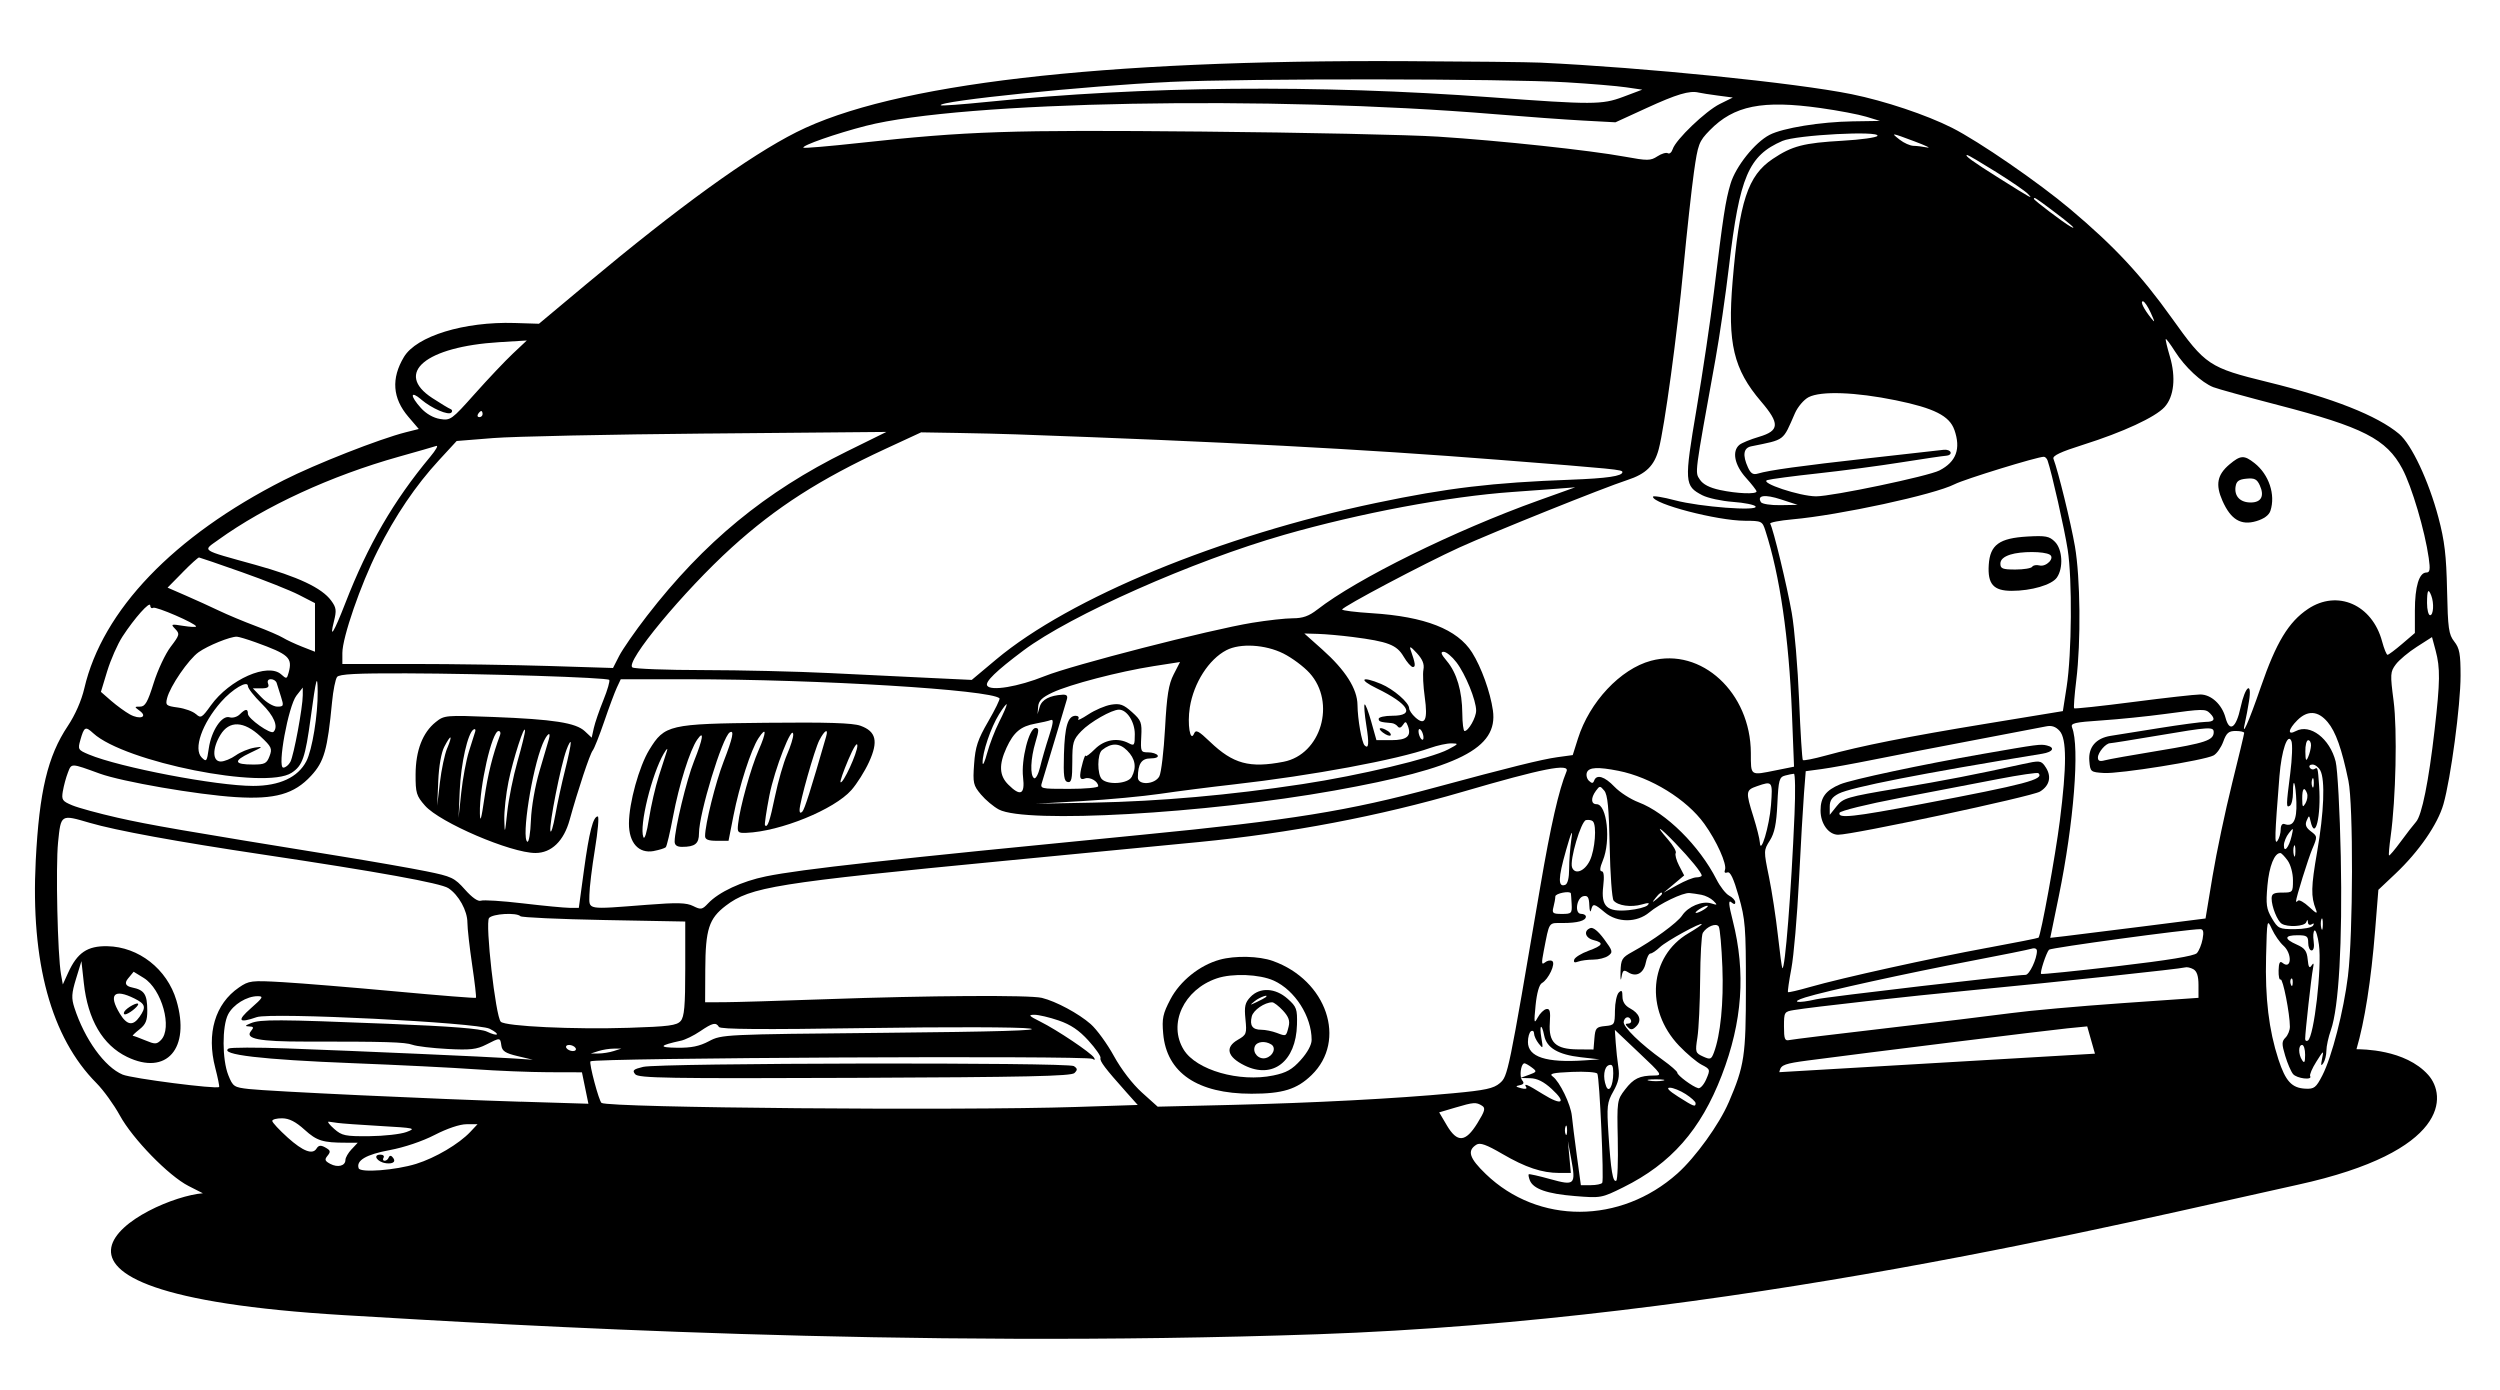 <?xml version="1.0" encoding="UTF-8"?><svg id="a" xmlns="http://www.w3.org/2000/svg" viewBox="0 0 758.92 421.91"><defs><style>.b{fill:#000;stroke-width:0px;}</style></defs><path class="b" d="M37.96,307.94c1.03-.04,3.99-2.35,3.99-3.11,0-.81-3.42,1.02-4.17,2.22-.31.51-.23.91.18.89Z"/><path class="b" d="M635.97,319.87h0c-.06-.2-.03-.1,0,0Z"/><path class="b" d="M722.02,270.1l5.18-4.89c7.09-6.7,12.82-14.99,14.55-21.08,2.23-7.83,5.2-30.08,5.2-38.97,0-6.66-.31-8.37-1.91-10.4-1.69-2.15-1.94-3.94-2.19-15.62-.22-10.51-.75-14.99-2.62-22.03-2.94-11.11-8.15-22.19-11.93-25.38-6.6-5.55-20.14-10.9-39.82-15.73-17.89-4.39-18.95-5.1-29.17-19.42-9.38-13.14-17.42-21.77-30.79-33.04-9.69-8.17-27.8-20.63-35.94-24.74-7.83-3.95-20.43-8.16-30.5-10.21-16.96-3.44-62.82-8.09-94.54-9.58-3.31-.16-21.83-.36-41.17-.45-92.59-.44-155.49,6.9-184.61,21.57-14.35,7.23-35.68,22.66-63.81,46.16l-14.34,11.99-7.4-.23c-15.32-.47-29.79,3.98-33.59,10.32-3.91,6.52-3.47,12.53,1.35,18.16l3.16,3.7-3.97,1c-7.96,2.02-27.34,9.63-37,14.53-33.49,17-55.06,39.52-60.56,63.19-.86,3.71-2.77,8.07-5.01,11.43-6.12,9.16-8.66,19.84-9.74,40.86-1.58,30.87,4.66,53.71,18.45,67.58,2.11,2.13,5.29,6.53,7.07,9.78,3.88,7.11,14.83,18.36,20.87,21.43l4.35,2.21c-16.63,1.28-71.79,30.16,42.86,37,52.38,3.13,169.91,10.16,295.47,5.8,125.56-4.35,243.61-33.55,297.58-45.38,46.12-10.11,45.22-27.09,39.63-33.35-7.02-7.86-20.23-7.77-21.78-7.8,2.47-8.38,4.44-20.82,5.67-36.19l.98-12.23ZM739.08,221.46c-1.8,15.72-3.88,26.05-5.64,28.02-.78.87-2.88,3.59-4.68,6.04-1.8,2.45-3.39,4.33-3.53,4.16-.15-.16.08-2.75.49-5.74,1.59-11.46,2.05-32.39.9-41.16-1.06-8.14-1.02-8.82.67-11.09.99-1.33,3.87-3.74,6.4-5.35l4.59-2.94,1.1,4.09c1.42,5.32,1.37,9.37-.3,23.96ZM737.7,186.76c-.51,0-.93-1.67-.93-3.7,0-3.94.38-4.6,1.29-2.24.88,2.29.66,5.94-.36,5.94ZM650.53,91.47c.43,0,1.5,1.56,2.36,3.47,1.34,2.95,1.36,3.19.1,1.62-2.24-2.81-3.35-5.09-2.47-5.09ZM622.98,63.83c5.51,4.12,7.88,6.23,5.55,4.94-2.04-1.13-11.1-7.99-11.1-8.4,0-.64.42-.38,5.55,3.46ZM603.43,287.7c-17.11,3.15-44.32,9.16-53.95,11.92-3.53,1.01-6.54,1.71-6.7,1.56s.31-3.37,1.02-7.15c.72-3.78,1.76-15.83,2.31-26.77.55-10.94,1.24-22.88,1.53-26.52l.52-6.63,4.79-.64c2.63-.35,9.78-1.65,15.89-2.88,6.11-1.23,19.85-3.9,30.53-5.92,10.69-2.03,20.5-3.9,21.8-4.17,1.65-.34,2.89.08,4.07,1.39,2.16,2.39,2.18,10.5.05,27.36-1.32,10.47-5.73,34.64-6.46,35.4-.14.15-7.08,1.52-15.41,3.06ZM618.35,288.64c0,2.47-2.29,7.3-3.46,7.3-3.26,0-60.21,6.64-63.53,7.41-5.72,1.32-8.07.92-3.33-.57,5.95-1.87,30.96-7.37,50.42-11.09,9.16-1.75,17.38-3.41,18.27-3.69.95-.3,1.62-.03,1.62.65ZM626.22,215.87l-23.13,3.8c-24.08,3.95-38.08,6.73-48.97,9.72-3.53.97-6.6,1.57-6.83,1.35-.23-.23-.74-8.45-1.14-18.26-.4-9.82-1.4-21.71-2.23-26.43-1.42-8.13-5.64-25.62-6.54-27.07-.23-.37,2.8-.96,6.74-1.32,14.36-1.29,43.05-7.51,49.25-10.67,2.99-1.53,25.1-8.33,27.07-8.33.41,0,.93.52,1.15,1.16,1.27,3.68,5.12,20.75,6.1,27.06,1.41,9.05,1.23,31.6-.32,41.61l-1.15,7.38ZM534.57,152.45c-1.3-2.1,1.16-2.45,6.06-.85l5.09,1.66-5.27.09c-2.9.05-5.54-.36-5.89-.91ZM597.21,47.06c.28,0,4.21,2.32,8.74,5.15,4.53,2.83,8.86,5.81,9.62,6.61,1.7,1.78,1.53,1.69-8.79-4.79-7.97-5-10.68-6.97-9.58-6.97ZM593.29,130.49c2.01,5.77.57,9.68-4.53,12.32-3.39,1.75-32.55,7.87-37.46,7.86-4.94-.01-17.33-4.14-14.8-4.93,1-.31,7.85-1.22,15.23-2.02,7.38-.8,18.83-2.31,25.44-3.37,6.61-1.05,12.76-1.96,13.66-2.01.9-.05,1.48-.52,1.3-1.05-.18-.53-1.12-.87-2.09-.75-.97.11-11.13,1.26-22.58,2.54-21.07,2.36-30.36,3.65-33.82,4.68-1.45.43-2.17-.02-3.01-1.85-1.71-3.75-1.37-5.94.98-6.42,10.43-2.14,9.5-1.44,13.28-10.06.85-1.93,2.71-4.12,4.14-4.86,3.75-1.94,14.24-1.56,26.47.94,11.65,2.39,16.3,4.73,17.78,8.98ZM534.61,121.89c5.72,6.69,5.6,8.86-.58,10.7-2.61.77-5.32,1.88-6.01,2.46-2.31,1.92-1.47,6.14,1.97,9.96,1.78,1.97,3.24,3.85,3.24,4.17,0,.91-5.91.68-11.09-.43-3.18-.68-5.16-1.71-6.12-3.16-1.52-2.33-1.7-.95,4.74-36.54,1.24-6.87,3.09-19.57,4.11-28.22,3.21-27.22,5.92-33.59,16.22-38.05,4.19-1.82,29.86-3.17,28.83-1.52-.3.49-5.04,1.15-10.53,1.46-11.9.68-15.34,1.57-21.24,5.52-7.58,5.07-10.14,12.86-12.19,37.23-1.58,18.75.29,26.63,8.65,36.42ZM581.34,42.98c3.31,1.24,4.97,2.04,3.7,1.79-1.27-.25-3.15-.48-4.16-.5-1.02-.02-2.89-.85-4.16-1.84-2.86-2.23-2.77-2.22,4.63.55ZM354.97,24.87c24.25-1.08,101.87-1.01,120.59.12,7.21.43,15.33,1.11,18.04,1.51l4.94.72-5.85,2.2c-6.34,2.38-9.2,2.39-39.94.12-52.9-3.91-105.48-3.44-153.02,1.39-7.57.77-13.93,1.24-14.13,1.04-1.28-1.28,44.75-5.98,69.38-7.08ZM262.87,38.2c29.21-7.47,122.49-9.21,190.8-3.55,9.41.78,21.53,1.66,26.92,1.95l9.81.53,9.42-4.32c9.22-4.23,13.05-5.37,15.84-4.71.76.18,3.41.6,5.88.92l4.49.59-3.94,1.95c-4.31,2.13-13.4,10.83-14.31,13.71-.32.99-.98,1.56-1.47,1.25-.49-.31-1.93.12-3.18.94-2.08,1.36-2.97,1.37-9.91.1-10.63-1.95-37.95-4.88-56.66-6.08-8.65-.56-40.92-1.25-71.7-1.54-58.45-.55-71.14-.13-104.01,3.46-9.12,1-16.74,1.64-16.95,1.44-.63-.63,9.93-4.32,18.98-6.64ZM428.25,197.4c-.49-1.39-.04-1.19,1.83.84,1.76,1.91,2.35,3.36,2.03,5.03-.25,1.29-.07,5.05.4,8.35.98,6.93.1,8.84-2.87,6.15-1.03-.93-1.87-2.18-1.87-2.77,0-1.69-4.76-5.81-8.53-7.38-5.93-2.48-7-1.42-1.35,1.32,9.83,4.79,11.88,8.34,4.79,8.34-2.29,0-4.16.42-4.16.93,0,.85.53,1.02,3.93,1.3.64.05,1.47.51,1.85,1.02.44.58,1.02.42,1.57-.44.75-1.17.96-1.14,1.49.23,1.2,3.13-.21,4.37-4.99,4.37h-4.53l-1.58-5.63c-.87-3.1-1.77-5.44-2.01-5.2-.24.24,0,3.06.51,6.27.9,5.58.75,7.41-.52,6.14-.86-.86-2.11-7.97-2.15-12.27-.05-4.89-3.67-10.58-10.71-16.85l-5.43-4.84,4.12.12c2.26.06,7.02.49,10.56.94,10.74,1.38,13.36,2.38,15.45,5.93,1.03,1.75,2.3,3.19,2.82,3.19.9,0,.77-1.07-.64-5.09ZM440.6,225.66c2.3.04,2.24.14-1,1.85-5.12,2.71-26.96,7.9-44.22,10.52-22.05,3.35-43.29,5.23-63.38,5.62l-17.58.34,14.17-.81c7.79-.44,18.41-1.44,23.59-2.2,5.18-.77,15.25-2.06,22.38-2.86,23.69-2.68,49.57-7.49,59.56-11.05,2.23-.79,5.14-1.43,6.48-1.4ZM438.27,197.87c.78,0,2.52,1.43,3.85,3.18,2.76,3.61,5.99,11.53,5.99,14.66,0,2.11-2.33,6.21-3.52,6.21-.35,0-.66-2.39-.68-5.32-.05-6.79-1.69-12.35-4.69-15.92-1.79-2.12-2.02-2.82-.95-2.82ZM314.36,221c-1.97,0-4.42,9.67-3.79,14.96.62,5.24-.79,5.93-4.51,2.2-2.72-2.72-2.88-6.03-.53-11.14,2.18-4.74,4.33-6.55,8.73-7.34,1.94-.35,4.08-.84,4.74-1.1.89-.34.74.95-.55,4.91-.97,2.96-2.18,7.16-2.7,9.33-.52,2.18-1.34,3.71-1.83,3.41-1.28-.79-1.08-5.95.42-10.93,1.1-3.64,1.1-4.31.03-4.31ZM303.3,219.19c-1.29,2.54-2.92,6.79-3.64,9.45-.72,2.66-1.33,3.98-1.37,2.93-.1-3.07,2.49-10.73,4.99-14.74,1.26-2.04,2.31-3.38,2.33-2.98.02.4-1.02,2.8-2.31,5.33ZM351.43,229.32c-.31-.51-1.62-.93-2.9-.93-2.22,0-2.31-.23-2.08-4.74.23-4.35,0-4.97-2.83-7.5-2.57-2.3-3.63-2.67-6.33-2.23-1.78.29-4.9,1.62-6.92,2.96s-3.4,1.98-3.05,1.42c.35-.56,0-1.01-.79-1.01-2.34,0-3.3,3.15-3.55,11.69-.19,6.62.02,8.19,1.15,8.42,1.13.23,1.39-.92,1.39-6.16,0-5.86.25-6.7,2.72-9.28,2.65-2.76,9.25-6.53,11.45-6.53,2.41,0,4.8,3.7,4.8,7.43,0,3.4-.16,3.65-1.79,2.78-3.38-1.81-7.44-1.12-10.31,1.75-1.49,1.49-2.75,2.42-2.8,2.08-.15-1.01-1.57,3.85-1.67,5.72-.07,1.22.34,1.55,1.41,1.14,1.53-.59,4.05.87,4.05,2.34,0,.45-3.98.81-8.85.81-8.76,0-8.84-.02-8.18-2.08.37-1.14,2.1-6.87,3.83-12.72,1.74-5.85,3.38-11.37,3.66-12.26.36-1.16.01-1.59-1.23-1.53-3.91.21-6.32,1.47-6.97,3.64l-.68,2.28.19-2.31c.14-1.76,1.19-2.79,4.35-4.27,5.23-2.46,20.18-6.36,30.69-8.01l8.03-1.25-1.93,3.76c-1.54,2.99-2.07,6.34-2.62,16.37-.38,6.94-1.16,13.5-1.73,14.57-1.36,2.53-6.54,2.8-6.52.34.03-4.16,1.11-5.78,3.85-5.78,1.58,0,2.48-.39,2.15-.93ZM343.53,235.86c-1.11,2.07-7.19,2.52-9.03.68-1.46-1.46-1.43-7.66.05-8.84,2.82-2.26,5.27-2.21,7.62.14,2.48,2.48,2.93,5.11,1.37,8.03ZM361.19,214.75c1.18-7.44,5.76-14.6,11.12-17.38,4.19-2.17,11.79-1.72,17.27,1.01,2.61,1.3,6.2,3.97,7.97,5.93,8.11,8.98,3.49,24.73-7.91,26.94-10.33,2-15.31.64-22.31-6.06-3.51-3.36-4.31-3.77-4.85-2.49-1.17,2.8-2.1-2.88-1.29-7.95ZM430.77,221.38c.25-.25.73.24,1.06,1.1.33.86.39,1.77.14,2.02-.25.25-.73-.24-1.06-1.1-.33-.86-.39-1.77-.14-2.02ZM399.87,185.06c-2.52,1.97-4.38,2.63-7.4,2.63-2.22,0-7.78.62-12.36,1.37-12.84,2.1-54.71,12.86-62.95,16.18-8.08,3.25-16.41,4.63-17.48,2.9-.71-1.15,2.68-4.44,11-10.67,14.31-10.71,51.43-27.17,79.17-35.12,23.01-6.59,49.89-11.64,69.37-13.01,4.33-.31,10.36-.75,13.42-.98l5.55-.43-11.1,3.98c-25.54,9.16-55.21,23.79-67.21,33.15ZM476.91,145.62c-23.95.89-37.45,2.5-59.24,7.07-47.07,9.87-92.91,28.77-115.28,47.51l-7.4,6.2-12.49-.59c-6.87-.33-20.61-.99-30.53-1.48-9.92-.49-27.2-.9-38.4-.91-11.19-.01-20.91-.38-21.58-.8-2.4-1.52,15.52-23.16,30.21-36.48,13.38-12.13,26.67-20.65,46.6-29.88l10.82-5.01,10.92.18c6.01.1,14.05.29,17.86.43,62.73,2.23,105.03,4.46,146.64,7.73,35.56,2.79,37.47,2.98,37.47,3.72,0,1.22-4.61,1.9-15.61,2.31ZM214.96,131.61l54.12-.49-12.03,5.93c-24.77,12.22-43.33,27.5-60.66,49.92-3.62,4.68-7.41,10.15-8.44,12.16l-1.86,3.65-19.49-.61c-10.72-.33-29.2-.61-41.08-.61h-21.59v-3.35c0-4.68,5.53-20.71,10.7-31,5.38-10.71,11.56-19.84,18.6-27.48l5.4-5.86,11.1-.89c6.11-.49,35.46-1.11,65.23-1.38ZM145.11,125.7c.31-.51.76-.93.98-.93s.41.42.41.93-.44.93-.98.93-.72-.42-.41-.93ZM127.87,121.29c3.27,2.75,8.28,4.9,9.17,3.94.37-.39.24-.87-.28-1.06-.52-.19-3.02-1.7-5.55-3.35-11.61-7.58-1.99-15.58,20.38-16.95l8.33-.51-4.24,3.99c-2.33,2.2-7.52,7.68-11.53,12.18-7.04,7.9-7.4,8.17-10.56,7.66-2.03-.32-4.24-1.59-5.82-3.34-3.34-3.71-3.27-5.42.11-2.58ZM66.29,163.86c14.32-10.28,34.19-19.43,54.76-25.21,5.6-1.57,10.73-3.05,11.41-3.28.68-.23-.15,1.25-1.85,3.29-11.16,13.41-18.94,26.81-25.77,44.41-3.48,8.97-4.93,11.29-3.48,5.6.85-3.37.74-4.21-.84-6.36-2.82-3.84-10.05-7.25-23.06-10.86-16.92-4.7-16.02-4.1-11.17-7.58ZM55.39,173.78c2.49-2.53,4.75-4.58,5.03-4.55.27.03,6.12,2.03,12.99,4.46,6.87,2.42,14.68,5.53,17.35,6.9l4.86,2.5v14.76l-3.93-1.54c-2.16-.85-4.76-2.07-5.78-2.7s-4.76-2.25-8.32-3.58c-3.56-1.33-8.55-3.42-11.1-4.64-2.55-1.22-7.11-3.3-10.13-4.61l-5.49-2.39,4.53-4.6ZM77.26,226.97c-1.7.27-4.26,1.32-5.69,2.34-1.43,1.02-3.48,1.86-4.55,1.86-2.57,0-2.62-3.97-.1-8.1,2.68-4.4,7.1-4.23,12.14.47,3.39,3.17,3.64,3.7,2.76,6.01-.85,2.23-1.45,2.54-5,2.54-5.78,0-6.08-1.08-.95-3.5,4.05-1.91,4.18-2.06,1.39-1.63ZM75.26,216.71c0-1.64-.72-1.6-2.48.15-.78.78-2.17,1.18-3.08.89-2.34-.74-5.55,4.06-6.32,9.44-.57,4-.72,4.19-2.14,2.78-2.6-2.6.07-10.3,5.85-16.88,3.45-3.93,8.17-6.71,8.17-4.81,0,.67,1.87,3.06,4.16,5.31,3.77,3.7,5.16,7.02,3.6,8.58-.85.85-7.76-4.02-7.76-5.47ZM59.44,216.76c-.89-.81-3.35-1.7-5.46-1.98-3.54-.48-3.8-.69-3.26-2.82.91-3.64,6.5-11.79,9.58-13.98,2.81-2,9.64-4.77,11.61-4.7.57.02,3.12.78,5.67,1.7,10.13,3.66,11.25,4.68,10.05,9.17-.53,1.99-.67,2.03-2.26.58-4.02-3.64-15.67,1.49-21.37,9.42-2.71,3.78-3.04,3.97-4.54,2.6ZM79.42,211.74l-2.66-2.78h2.58c1.92,0,2.45-.36,2.05-1.39-.33-.85,0-1.39.86-1.39.76,0,1.55.52,1.74,1.16.19.64.78,2.51,1.31,4.16.89,2.79.81,3.01-1.13,3.01-1.15,0-3.29-1.25-4.75-2.78ZM90.01,211.14l1.9-2.42v2.32c0,3.64-2.72,18.31-3.76,20.24-.51.96-1.48,1.75-2.15,1.75-1.9,0,1.53-18.74,4-21.88ZM32.55,203.72c1.06-3.47,3.14-8.19,4.63-10.48,3.67-5.64,8.39-10.91,8.43-9.43.02.67.41.98.87.7.83-.51,13.05,4.79,13.05,5.66,0,.25-1.77.17-3.93-.18-3.7-.6-3.84-.54-2.4.95,1.43,1.48,1.33,1.84-1.39,5.41-1.6,2.1-3.93,7.05-5.16,10.99-1.82,5.83-2.59,7.17-4.11,7.17-1.79,0-1.8.05-.16,1.25,2.58,1.89.14,2.81-2.94,1.12-1.41-.78-3.97-2.64-5.69-4.13l-3.12-2.72,1.92-6.32ZM24.39,224.64c1.16-4.05,1.53-4.24,3.92-2.05,9.55,8.75,52.19,17.25,60.21,12.01,3.33-2.18,4.15-4.56,5.81-16.81,1.61-11.94,2.05-13.58,2.11-7.89.08,7.07-1.66,17.75-3.44,21.18-2.54,4.9-8.15,7.5-16.16,7.5-11.08,0-40.54-5.63-49.87-9.54-3.27-1.37-3.39-1.56-2.57-4.4ZM19.09,240.14c.27-1.62.95-4.14,1.52-5.6,1.12-2.91.83-2.91,9.66.3,6.76,2.46,29.59,6.41,41.31,7.14,11.89.74,17.73-.91,22.86-6.48,3.97-4.3,4.97-7.83,6.36-22.37.34-3.56,1.03-7,1.53-7.63.68-.87,5.95-1.14,20.92-1.09,24.13.08,60.97,1.26,61.69,1.98.28.28-.51,3.04-1.76,6.13-1.25,3.08-2.57,6.91-2.92,8.51l-.64,2.9-2.08-1.95c-2.73-2.57-9.5-3.62-27.81-4.33-14.48-.56-14.86-.53-17.46,1.55-3.98,3.18-6.08,8.64-6.11,15.88-.02,5.65.24,6.51,2.86,9.49,4.51,5.13,26.05,14.37,33.52,14.37,4.86,0,8.61-3.62,10.38-10.03,2.52-9.12,6.14-20,7.01-21.09.46-.57,2.03-4.53,3.49-8.79,1.45-4.26,3.18-8.89,3.83-10.29l1.19-2.54h19.99c39.99,0,92.39,3.19,94.99,5.79.22.22-1.32,3.38-3.43,7.03-3.19,5.5-3.91,7.69-4.28,12.89-.42,5.81-.26,6.49,2.08,9.28,1.39,1.66,3.84,3.7,5.43,4.55,8.18,4.34,62.79,1.25,101.89-5.76,37.77-6.78,49.71-12.82,48.09-24.32-.78-5.54-3.51-13.12-6.33-17.59-4.45-7.05-14.29-10.9-30.42-11.92-4.96-.31-9.02-.82-9.01-1.12.02-.81,24.86-13.95,35.63-18.85,10.38-4.71,43.69-18.1,50.96-20.47,5.64-1.84,8.18-4.35,9.51-9.37,1.75-6.61,5.57-34.59,7.5-55.02,1.04-10.94,2.47-24,3.18-29.03,1.22-8.58,1.51-9.36,4.81-12.74,7.33-7.51,15.97-9.24,33.64-6.75,5.34.75,11.59,1.94,13.88,2.64l4.16,1.27-8.33.13c-9.71.15-21.15,2.01-25.18,4.09-4.47,2.31-10.29,9.59-11.86,14.84-1.54,5.13-2.24,9.75-5.06,32.94-1.02,8.4-3.38,24.31-5.25,35.36-3.78,22.33-3.71,23.45,1.74,26.27,1.67.86,5.86,1.77,9.31,2.02s6.53.87,6.85,1.38c.93,1.5-16.87.15-24.44-1.86-3.69-.98-6.71-1.46-6.71-1.08,0,2.19,19.45,7.26,27.92,7.29,5.1.02,5.28.1,6.22,3.02,4.39,13.55,7.14,32.51,8.05,55.36l.64,16.27-5.38,1.08c-8.05,1.62-7.71,1.85-7.73-5.24-.06-18.32-15.01-32.12-30.33-27.99-9.27,2.5-18.65,12.5-22.16,23.63l-1.58,5-4.68.64c-4.69.65-14.66,3.12-37.12,9.2-26.28,7.12-43.74,9.94-88.82,14.34-77.55,7.57-103.49,10.44-114.26,12.63-7.36,1.5-14.35,4.76-17.6,8.21-1.79,1.91-2.18,1.98-4.52.81-2.06-1.03-4.77-1.1-14.05-.38-18.55,1.44-17.51,1.62-17.46-3,.02-2.16.78-8.41,1.68-13.88.9-5.47,1.29-9.95.86-9.95-1.4,0-2.6,4.66-4.19,16.3l-1.56,11.45h-2.81c-1.55-.01-7.93-.62-14.18-1.36-6.25-.74-11.98-1.1-12.73-.81-.86.33-2.66-.92-4.83-3.36-3.21-3.61-4.04-4-11.78-5.57-4.58-.93-16.24-2.97-25.91-4.54-47.84-7.75-58.16-9.54-67.78-11.72-5.73-1.3-11.92-2.99-13.76-3.76-3.05-1.27-3.3-1.65-2.85-4.34ZM173.26,225.47c.04.68-.74,4.43-1.73,8.33-.99,3.9-2.32,10.01-2.95,13.57-.64,3.56-1.31,5.76-1.5,4.88-.42-1.93,3.13-19.86,4.87-24.61.69-1.87,1.28-2.85,1.32-2.17ZM166.6,224.47c-.26.89-1.52,5.2-2.82,9.59-1.36,4.62-2.46,10.91-2.61,14.97-.14,3.85-.63,6.77-1.09,6.49-1.84-1.14,1.39-21.83,4.63-29.66,1.3-3.15,2.69-4.17,1.89-1.39ZM159.38,221.75c.04.67-.99,4.88-2.28,9.37-1.29,4.49-2.69,11.43-3.12,15.44-.69,6.55-.78,6.79-.89,2.39-.07-2.69.51-7.94,1.27-11.65,1.44-6.99,4.89-17.68,5.01-15.54ZM151.82,223.08c-2.3,6.24-3.71,11.91-4.78,19.26-.93,6.41-1.3,7.62-1.36,4.56-.18-8.06,3.66-24.98,5.67-24.98.49,0,.71.52.47,1.16ZM144.25,222.11c-.21.66-1.06,3.37-1.9,6.01-.83,2.64-1.88,8.26-2.33,12.49l-.82,7.69.36-8.33c.36-8.21,2.44-17.44,4.18-18.51.49-.3.72,0,.51.65ZM135.76,227.11c-.77,1.83-1.76,6.52-2.22,10.41l-.82,7.08.32-7.49c.19-4.54.91-8.64,1.83-10.41,2.05-3.96,2.62-3.69.9.42ZM509.71,262.77c-.84-1.63-1.3-3.35-1.01-3.81.29-.46-.78-2.32-2.37-4.14-4.18-4.77-2.73-4.04,2.22,1.1,4.6,4.79,8.03,9,8.03,9.86,0,.3-.73.55-1.62.56-.89,0-3.49,1.05-5.78,2.33l-4.16,2.32,3.12-2.62,3.12-2.62-1.54-2.97ZM504.55,271.31c0,.19-.73.92-1.62,1.62-1.47,1.15-1.5,1.12-.35-.35,1.21-1.54,1.97-2.03,1.97-1.27ZM512.88,271.1c.76.06,2.39.3,3.62.53,1.23.23,2.87,1.06,3.66,1.85,1.28,1.28,1.22,1.36-.68.76-2.72-.86-7.04.94-8.85,3.69-1.43,2.18-8.96,7.67-15.18,11.07-3.08,1.69-3.4,2.23-3.51,6.01-.07,2.29.06,3.03.29,1.65.36-2.16.65-2.37,2.08-1.47,2.42,1.51,4.64.28,5.29-2.93.31-1.54.94-2.8,1.41-2.8s1.77-.87,2.89-1.93c1.98-1.87,12.68-7.74,12.68-6.96,0,.21-1.8,1.44-4,2.73-11.95,7-13.31,23.21-2.87,34.15,2.31,2.42,5.4,5.02,6.87,5.78,2.6,1.34,2.64,1.47,1.38,4.39-.71,1.65-1.81,2.88-2.43,2.72-1.68-.42-6.36-3.89-6.36-4.71,0-.39-1.98-2.12-4.39-3.85-6.74-4.82-12.11-10.05-11.88-11.57.23-1.6,1.74-1.92,2.22-.47.18.55-.2.99-.86.99-.93,0-.94.24-.07,1.12.87.87,1.43.81,2.53-.3,1.77-1.77,1.01-3.89-1.94-5.47-1.49-.8-2.26-2.02-2.26-3.55,0-1.83-.24-2.1-1.12-1.22-.62.62-1.14,3.09-1.16,5.5-.04,4.25-.13,4.4-2.99,4.67-2.68.26-2.98.61-3.24,3.7l-.28,3.42-4.8-.04c-6.72-.05-8.87-2.1-8.46-8.06.24-3.52.02-4.38-1.06-4.18-.75.15-1.93,1.3-2.61,2.57-1.11,2.06-1.18,1.67-.65-3.71.37-3.72,1.1-6.3,1.92-6.75,2.01-1.13,4.27-5.98,3.12-6.69-.53-.33-1.52-.13-2.2.43-1.03.85-1.09.27-.38-3.39,1.8-9.24,1.35-8.58,5.81-8.58s7-.69,7-1.95c0-.45-.65-.83-1.45-.83-2.08,0-1.39-4.97.76-5.38,1.26-.24,1.64.37,1.73,2.77.06,1.69.3,2.35.53,1.46.55-2.11.89-2.05,4.16.69,3.8,3.2,9.74,3.2,13.54,0,3.16-2.66,10.15-6.02,12.19-5.86ZM516.9,283.21c1.23-1.98,4.11-3.13,4.86-1.93.37.59.86,6.15,1.1,12.35.41,10.71-.58,20.62-2.58,25.91-.79,2.08-1.09,2.19-3.3,1.18-2.32-1.06-2.4-1.32-1.7-5.78.4-2.57.78-10.5.83-17.63.05-7.13.41-13.48.8-14.1ZM516.58,276.51c-1.02.54-1.85.78-1.85.53s.83-.91,1.85-1.45c1.02-.54,1.85-.78,1.85-.53s-.83.91-1.85,1.45ZM514.73,334.89c0,1.25-.48,1.08-5.24-1.94-2.91-1.85-3.77-2.77-2.58-2.76.99,0,3.15.88,4.81,1.94,1.65,1.06,3.01,2.3,3.01,2.76ZM491.1,345.97c.15,6.6-.06,12.2-.46,12.45-1.02.63-1.64-3.07-2.35-14.04-.56-8.64-.45-9.68,1.47-13.08,1.57-2.8,1.94-4.56,1.53-7.27-.3-1.96-.66-5.34-.81-7.5-.14-2.16-.26-3.91-.26-3.89s3.29,3.15,7.32,6.94c6.97,6.56,7.19,6.9,4.63,6.91-4.46.02-6.27.89-8.86,4.27-2.42,3.16-2.46,3.45-2.2,15.21ZM487.56,329.71c-1.03-2.69-.64-5.8.8-6.35,1.06-.41,1.38.18,1.37,2.45-.02,3.8-1.31,6.14-2.17,3.91ZM502.7,327.65c2.29,0,3.23.18,2.08.4-1.15.22-3.02.22-4.16,0-1.15-.22-.21-.4,2.08-.4ZM471.35,326.79c-1.18-.86-.02-1.14,5.78-1.39,3.99-.17,7.48.06,7.77.52.67,1.09,2.07,32.21,1.49,33.14-.24.39-1.8.72-3.47.72h-3.02l-1.23-9.02c-.67-4.96-1.35-10.35-1.5-11.98-.33-3.48-3.7-10.45-5.81-11.99ZM475.72,343.12c0,1.27-.21,1.79-.47,1.16-.26-.64-.26-1.68,0-2.31.26-.64.47-.12.47,1.16ZM463.33,330.08c.29.47-.41.58-1.56.27-1.75-.48-1.82-.62-.41-.92,1.19-.25,1.4-.67.73-1.47-.14-.17-.25-.42-.33-.71h-.22s.2-.08.2-.08c-.39-1.6.15-4.42,1.06-4.38.32.02,1.34.6,2.25,1.29,1.56,1.18,1.5,1.33-.93,2.21l-2.39.87s.01.05.02.08l2.8.07c2.08.05,4.09,1.05,6.47,3.24,4.67,4.28,3.17,5.2-2.61,1.61-4.91-3.05-5.95-3.48-5.09-2.08ZM467.92,315.14c-.69-4.08.06-4.73.86-.74.74,3.7,4.23,5.76,11.08,6.54l5.72.65-4.63.31c-11.55.78-17.12-1.03-17.12-5.58,0-1.48.42-2.95.93-3.27.51-.31.93,0,.93.69s.63,2.07,1.41,3.06c1.31,1.67,1.37,1.56.82-1.67ZM476.87,271.19c.04.13.14,1.58.23,3.24.15,2.83-.03,3.01-2.96,3.01-2.78,0-3.05-.23-2.56-2.08.31-1.14.56-2.6.57-3.24.01-.92,4.44-1.79,4.71-.93ZM475.33,258.34c1.71-5.97,2.17-6.94,1.68-3.58-.37,2.54-.67,6.6-.67,9.01,0,2.72-.45,4.56-1.19,4.84-2.22.85-2.17-2.05.19-10.27ZM500.15,274.81c-.57.57-3.16,1.24-5.75,1.49-6.6.63-8.44-1.1-7.71-7.28.35-2.98.19-4.53-.47-4.53s-.55-1.1.33-3.21c2.51-6,1.29-17.15-1.87-17.15-1.73,0-1.82-1.86-.21-4.07,1.14-1.56,1.27-1.57,2.54-.04,1.02,1.23,1.41,5.26,1.64,16.95.16,8.44.7,15.82,1.19,16.41,1.29,1.56,5.3,2.12,8.54,1.19,2.08-.6,2.54-.54,1.77.23ZM483.55,249.34c1.22,1.22.65,8.6-.91,11.87-1.57,3.28-4.53,4.44-5.41,2.11-.81-2.14,2.72-14.08,4.24-14.37.79-.15,1.72.02,2.08.38ZM152.02,310.16c-1.58-1.58-4.79-30-3.56-31.48,1.09-1.31,8.34-1.74,9.52-.55.38.38,11.8.9,25.37,1.16l24.67.46v14.29c0,11.37-.28,14.62-1.39,15.9-1.17,1.36-3.62,1.68-15.73,2.07-16.66.54-37.49-.45-38.88-1.84ZM188.6,318.33l-2.31.74c-1.27.41-3.35.74-4.63.74h-2.31l2.31-.74c1.27-.41,3.35-.74,4.63-.74h2.31ZM173.9,319.07c-.76,0-1.65-.42-1.96-.93-.31-.51.05-.93.82-.93s1.65.42,1.96.93c.31.51-.05.93-.82.93ZM206.7,315.93c1.31-.29,3.93-1.57,5.82-2.86,3.82-2.59,4.8-2.82,5.73-1.32.45.73,13.09.82,44.77.34,24.92-.38,46.53-.32,49.62.14,3.76.56-10.02.97-44.02,1.3-48.97.47-49.54.5-53.39,2.54-2.91,1.54-5.37,2.05-9.71,1.99-5.79-.07-5.45-.69,1.19-2.14ZM66.49,329.98c-.69.72-26.46-2.59-29.25-3.76-5.46-2.28-11.55-10.72-14.66-20.33-.94-2.9-.86-4.32.51-8.79l1.63-5.33.73,6.67c1.21,11.11,5.73,18.82,13.12,22.4,11.99,5.81,19.31-2.57,14.98-17.15-2.82-9.51-11.46-16.28-20.99-16.45-6.05-.11-9.1,1.96-11.88,8.07l-1.61,3.54-.55-3.08c-1.04-5.82-1.64-32.69-.89-40.08.87-8.54.78-8.49,9.54-5.92,8.07,2.36,26.41,5.72,52.74,9.66,34.88,5.22,53.87,8.66,56.2,10.19,3.13,2.05,5.78,6.84,5.78,10.46,0,1.72.65,7.49,1.44,12.82.79,5.34,1.31,9.83,1.15,10s-11.1-.71-24.3-1.93c-13.21-1.22-28.61-2.48-34.22-2.81-9.73-.56-10.36-.48-13.43,1.62-7.23,4.95-9.9,13.97-7.19,24.36.79,3.05,1.32,5.68,1.18,5.83ZM40.79,303.1c3.38,1.68,3.64,2.62,1.57,5.58-2,2.86-3.82,2.57-5.97-.95-3.56-5.85-1.79-7.71,4.4-4.63ZM38.85,297.07l1.72-2.08,3.06,1.88c5.51,3.39,8.8,15.3,5.21,18.88-1.29,1.29-1.79,1.3-4.74.07-1.81-.76-3.51-1.38-3.77-1.38s.62-.86,1.96-1.92c1.94-1.53,2.44-2.7,2.42-5.78-.02-4.91-.88-6.21-4.59-6.97q-2.98-.61-1.28-2.69ZM106.73,348.87c-1.03,1.1-1.87,2.56-1.87,3.25,0,1.81-2.33,2.41-4.61,1.19-1.64-.88-1.78-1.3-.83-2.45.93-1.13.9-1.56-.17-2.23-1.73-1.09-2.48-1.08-3.18.06-1.18,1.91-4.11.79-8.69-3.32-2.6-2.34-4.73-4.63-4.73-5.09s1.35-.82,3.01-.8c2.14.03,4.1,1.03,6.8,3.47,3.74,3.39,5.53,3.94,12.65,3.94h3.49s-1.87,2-1.87,2ZM99.78,340.5c.51.05,1.76.23,2.78.39,1.02.16,6.85.58,12.95.93,10.46.6,10.92.7,7.86,1.83-1.78.66-6.86,1.22-11.28,1.26-7.29.06-8.29-.14-10.64-2.21-1.43-1.26-2.18-2.24-1.67-2.19ZM142.78,343.6c-3.44,3.66-10.6,7.89-16.44,9.71-6.25,1.94-16.96,2.77-17.46,1.34-.83-2.37,2.28-4.19,9.4-5.51,4.42-.82,9.94-2.68,13.69-4.62,3.79-1.95,7.62-3.24,9.64-3.24h3.35l-2.19,2.33ZM158.16,334.45c-25.9-.79-76.31-3.15-82.6-3.86-4.53-.51-4.86-.73-6.25-4.2-1.88-4.7-1.92-14.88-.06-18.46,1.55-2.99,5.66-5.52,8.96-5.52,1.88,0,1.64.43-2.04,3.66-4.33,3.8-3.78,4.64,1.77,2.7,4.31-1.5,66.98,1.63,70.71,3.53,3.43,1.75,2.65,2.53-.86.86-1.9-.9-10.7-1.6-29.99-2.37-33.6-1.35-38.71-1.37-41.63-.19-1.8.73-1.93.95-.58.99,1.43.05,1.53.3.59,1.43-1.93,2.32,2.5,3.18,16.37,3.17,24.7-.02,30.36.15,32.65.97,1.27.46,6.05,1.03,10.62,1.27,6.93.37,8.88.15,11.76-1.32,4.3-2.19,4.26-2.2,4.62.32.24,1.65,1.24,2.3,4.92,3.17l4.63,1.1-6.01-.4c-7.57-.5-47.02-2.24-68.79-3.04-9.08-.33-16.98-.31-17.55.04-2.96,1.84,10.07,3.37,37.77,4.45,13.74.54,30.39,1.36,37.01,1.84,6.62.47,16.63.88,22.25.9l10.23.03.98,4.77.98,4.77-20.45-.63ZM326.67,336.04c-35.91,1.16-141.65.26-144.06-1.23-.77-.47-3.86-12.06-3.36-12.62.93-1.06,150.68-1.81,152.38-.76.73.45.9.32.47-.37-.92-1.49-11.25-8.42-16.28-10.92-3.47-1.73-3.78-2.07-1.85-2.09,1.27-.01,4.6.77,7.4,1.73,3.67,1.26,6.2,2.97,9.05,6.11,2.18,2.4,3.83,4.78,3.66,5.28-.31.92,1.38,3.15,7.85,10.4l3.45,3.86-18.72.61ZM373.64,335.42l-22.21.53-4.78-4.3c-2.86-2.57-6.28-7.03-8.5-11.07-2.04-3.73-5.22-8.09-7.05-9.7-3.67-3.22-10.52-6.9-14.82-7.96-3.64-.9-34.4-.71-65.69.41-13.74.49-27.58.9-30.76.91l-5.78.02.05-9.95c.06-12.25,1.1-15.45,6.23-19.37,7.49-5.7,15.1-6.92,85.31-13.69,23.66-2.28,49.89-4.82,58.29-5.63,27.57-2.68,54.78-7.86,80.03-15.24,24.45-7.14,32.66-8.76,31.59-6.21-2.31,5.51-4.82,16.51-7.96,34.93-9.72,57.02-9.84,57.59-12.29,59.71-1.88,1.62-4.4,2.16-14.21,3.07-17.59,1.64-42.34,2.93-67.44,3.54ZM439.18,341.56l-2.29-3.88,4.86-1.44c5.6-1.66,6.35-1.72,8.16-.57,1.11.7.86,1.6-1.43,5.31-3.61,5.84-6.11,6-9.3.59ZM524.76,334.67c-2.85,6.65-10.06,16.66-15.53,21.55-17.29,15.45-42.26,15.53-58.19.18-5.02-4.83-5.74-7.09-2.84-8.92,1.11-.7,3.04,0,7.86,2.81,7.07,4.12,12.01,5.77,17.3,5.78h3.5s-.45-4.85-.45-4.85l-.45-4.86.98,5.31c1.49,8.02,1.15,8.35-6.33,6.27-3.45-.96-6.4-1.62-6.54-1.47-.15.15,0,.97.33,1.82,1.01,2.62,5.23,4.11,13.65,4.79,7.96.65,8.13.61,14.74-2.66,14.5-7.19,23.5-17.43,29.87-33.95,6.28-16.3,7.35-31.26,3.34-47.03-1.24-4.9-1.36-6.32-.45-5.56.87.72,1.22.73,1.22,0,0-.55-.83-1.45-1.85-1.99-1.02-.54-2.74-2.74-3.83-4.89-5.22-10.26-15.34-20.29-23.67-23.45-2.43-.92-5.72-3.04-7.31-4.71-2.98-3.14-5.44-3.89-6.17-1.88-.33.89-.69.91-1.59.06-.64-.6-.91-1.75-.61-2.54.61-1.58,3.32-1.72,9.55-.49,9.89,1.96,20.74,8.66,26.1,16.11,3.74,5.2,6.91,12.26,6.26,13.94-.3.79-.02,1.09.74.8.86-.33,1.87,1.8,3.42,7.22,2.01,7.02,2.2,9.41,2.19,27.58,0,20.92-.44,23.86-5.23,35.03ZM534.22,255.69c-.05-1.02-.92-4.49-1.93-7.72-2.41-7.67-2.35-8.12,1.08-9.31,4.7-1.64,4.79-1.52,4.25,5.72-.49,6.44-3.2,15.47-3.39,11.31ZM537,266.18c-1.63-7.93-1.62-8.05.26-11.02,1.43-2.26,2-5,2.29-11.1.35-7.32.58-8.15,2.36-8.63,1.09-.29,2.29-.53,2.67-.54.38,0,.47,5.5.18,12.25-1,23.71-2.88,47.57-3.7,46.76-.15-.15-.76-4.65-1.35-9.99-.59-5.34-1.81-13.32-2.71-17.73ZM540.29,324.92c.43-1.65,1.65-2.08,8.52-2.99,17.39-2.3,73.12-9.2,78.79-9.76l6.01-.59,2.35,8.28s.01.04.02.06c0-.02-.01-.04-.02-.06l-95.82,5.62c.04-.18.09-.37.14-.56ZM635.99,319.94s.01.04,0,0h0ZM667.39,302.91l-23.36,1.63c-12.85.9-27.94,2.25-33.54,3.01-5.6.76-22.67,2.82-37.93,4.59-15.27,1.77-28.49,3.39-29.38,3.59-1.37.32-1.62-.31-1.62-4.12,0-4.36.09-4.51,3.01-4.99,5.91-.97,34.8-4.19,54.36-6.06,26.18-2.51,63.12-6.46,64.36-6.88.54-.19,1.68.06,2.54.54,1.08.61,1.56,2.08,1.56,4.78v3.9ZM668.64,285.07c-.31,1.65-1.09,3.58-1.75,4.28-.79.85-8.79,2.16-24.07,3.95-12.59,1.47-23.03,2.53-23.21,2.35-.41-.41,1.55-6.38,2.4-7.35.52-.59,42.09-6.24,45.92-6.24.93,0,1.12.81.71,3.01ZM677.55,238.01c-2.04,8.2-4.68,20.74-5.87,27.86l-2.15,12.95-18.88,2.4c-10.38,1.32-20.99,2.64-23.57,2.94l-4.69.54,2.6-12.66c4.56-22.25,6.38-45.32,4.03-51.18-.53-1.32.61-1.6,8.93-2.16,5.25-.35,13.88-1.23,19.19-1.95,11.71-1.59,12.36-1.6,13.76-.2,1.74,1.74,1.32,2.59-1.3,2.59-1.32,0-7.67.85-14.11,1.88-6.44,1.04-13.08,2.1-14.76,2.36-4.49.71-6.82,3.45-6.48,7.6.28,3.34.37,3.42,4.45,3.68,4.65.3,30.49-3.84,33.26-5.33.98-.52,2.3-2.41,2.95-4.19.96-2.65,1.64-3.24,3.76-3.24,1.42,0,2.59.27,2.59.59s-1.67,7.3-3.71,15.5ZM672.01,222.27c0,2.45-2.51,3.29-16.7,5.62-7.86,1.29-15.23,2.6-16.37,2.92-1.51.42-2.08.19-2.08-.85,0-1.53,2.39-4.34,3.69-4.34.43,0,6.93-1.04,14.44-2.31,15.81-2.68,17.02-2.75,17.02-1.04ZM712.79,296.14c-1.35,10.89-4.9,24.67-7.8,30.33-1.91,3.71-2.47,4.15-5.13,4.02-4.15-.2-6.03-2.24-8.21-8.91-2.9-8.89-4.06-18.55-3.74-31.19.29-11.46.3-11.53,1.78-8.33.82,1.78,2.38,4.03,3.47,5,2.77,2.46,2.48,7.51-.3,5.21-.76-.63-1.09.03-1.15,2.32-.05,1.76.23,3,.61,2.76.69-.42,2.82,10.42,2.82,14.33,0,1.08-.6,2.57-1.34,3.31-1.15,1.15-1.16,1.93-.08,5.53.69,2.3,1.76,4.79,2.38,5.53,1.13,1.36,6,1.95,5.19.63-.24-.39.6-2.37,1.88-4.39,2.21-3.52,2.29-3.56,1.74-.91-.42,2.04-.33,2.41.36,1.39.52-.76.95-2.48.95-3.82,0-1.34.62-4.16,1.37-6.27,2.4-6.81,3.53-26.58,3-52.71-.28-13.55-.98-26.51-1.56-28.8-1.76-6.96-7.75-11.55-12.07-9.24-2.63,1.41-2.38-.47.44-3.29,3.1-3.1,6.28-2.91,9.19.55,2.47,2.93,4.31,8.13,6.32,17.85,1.51,7.27,1.42,46.56-.13,59.1ZM695.14,244.59c.51-.31.93-2.07.93-3.91,0-5.35.85-2.99,1.04,2.89.18,5.43-.98,7.55-3.59,6.59-.7-.26-1.16.38-1.17,1.63,0,1.13-.44,2.68-.97,3.44-.95,1.38-.86-1.39.59-19.66.62-7.79,2.51-13.3,3.63-10.6.38.91.22,5.31-.35,9.78-1.27,9.92-1.28,10.56-.12,9.84ZM700.34,240.83c.28.73.07,2.09-.46,3.01-.83,1.42-.98,1.22-1-1.33-.03-3.17.61-3.9,1.47-1.68ZM699.83,228.17c-.04-1.91.35-3.47.86-3.47s.9.73.86,1.62c-.04.89-.42,2.45-.86,3.47-.64,1.48-.81,1.16-.86-1.62ZM702,257.57c1.51-3.58,1.5-3.71-.49-5.2-1.49-1.12-1.83-2-1.28-3.27.72-1.67.77-1.66,1.16.11,1.39,6.29,3.27-1.34,2.62-10.64-.39-5.64-.42-5.74-1.4-5.13-.47.29-1.12.11-1.44-.41-.32-.52.05-.94.83-.94s1.84.8,2.37,1.79c1.51,2.82,1.12,12.74-.96,24.69-1.86,10.67-1.92,13.6-.39,17.47.6,1.5.21,1.36-2.02-.71-1.51-1.41-3.03-2.27-3.38-1.93-.35.35-.63.45-.63.24,0-1.12,3.67-12.91,5-16.08ZM701.93,236.49c.26-.64.47-.12.47,1.16s-.21,1.79-.47,1.16c-.26-.64-.26-1.68,0-2.31ZM705.14,280.67c-.02,1.53-.23,2.04-.46,1.14-.23-.9-.22-2.15.03-2.78.25-.63.45.11.43,1.64ZM701.72,293.1c-.66.99-.96.53-1.18-1.85-.24-2.56-.88-3.43-3.31-4.5-3.91-1.72-3.82-2.84.23-2.84,2.84,0,3.24.29,3.24,2.31,0,1.27.46,2.31,1.03,2.31.62,0,.87-1.12.62-2.82-.23-1.55-.11-3.01.27-3.24.38-.23.98,1.7,1.33,4.29.95,6.88-1.48,27.96-3.35,29.12-.46.28-.83.06-.83-.5,0-1.94,1.89-19,2.36-21.3.34-1.68.23-1.95-.41-.99ZM699.76,320.22c-.01,2.28-.23,2.67-.91,1.62-1.18-1.82-1.18-4.63,0-4.63.51,0,.92,1.35.91,3.01ZM696,298.33c-.04,1.08-.26,1.3-.56.56-.27-.67-.23-1.47.07-1.77.31-.31.53.24.49,1.21ZM696.81,258.47c-.02,1.53-.23,2.04-.46,1.14-.24-.9-.22-2.15.03-2.78s.45.11.43,1.64ZM695.65,253.84c-.79,3.42-2.37,5.28-2.33,2.73.02-.99.69-2.64,1.5-3.65,1.41-1.78,1.44-1.74.83.93ZM692.28,258.96c.3.02,1.28,1.03,2.17,2.26.91,1.25,1.62,3.87,1.62,5.98,0,3.68-.07,3.76-3.24,3.76-2.58,0-3.24.36-3.24,1.79,0,2.47,1.74,6.82,3.07,7.66,1.77,1.13,6.92.83,7.42-.43.36-.89.48-.88.54.05.04.67.55.92,1.14.55.66-.41.82-.25.41.41-.37.59-2.86,1.07-5.6,1.07-4.68,0-5.04-.17-6.89-3.29-1.68-2.85-1.86-4.2-1.36-9.95.52-5.88,2.15-9.96,3.95-9.86ZM700.62,184.87c-5.87,3.92-9.65,10.16-14.28,23.61-3.78,10.96-6.08,16.09-4.79,10.66.3-1.27.83-4.08,1.17-6.25,1-6.27-1.13-4.72-2.55,1.85-1.36,6.33-3.36,7.68-4.58,3.12-1.08-4.03-4.37-7.05-7.68-7.04-1.57,0-10.74,1.03-20.38,2.28-9.65,1.25-17.7,2.11-17.89,1.92s.1-4.03.65-8.52c1.44-11.71,1.24-31.09-.41-40.66-1.23-7.12-5.08-22.82-6.52-26.58-.34-.9,2.2-2.1,9.05-4.26,12.04-3.8,21.85-8.34,24.67-11.42,2.89-3.16,3.51-9.03,1.61-15.41-.81-2.74-1.37-5.1-1.23-5.25.14-.14,1.41,1.57,2.83,3.81,2.95,4.66,8.03,9.4,11.59,10.8,1.34.53,10.15,2.96,19.58,5.41,25.91,6.72,33.01,10.35,37.81,19.35,2.87,5.38,6.86,18.87,8.02,27.12.5,3.51.35,4.39-.72,4.39-2.2,0-3.49,4.27-3.49,11.54v6.82l-3.87,3.31c-2.13,1.82-4.12,3.31-4.43,3.31s-1.05-1.82-1.65-4.05c-2.99-11.19-13.58-15.83-22.5-9.87Z"/><path class="b" d="M620.76,232.53c-1.21-1.65-1.67-1.69-6.71-.58-14.3,3.16-23.36,4.92-38.22,7.42-15.16,2.55-16.29,2.89-18.27,5.36l-2.11,2.64v-2.52c0-1.86.71-2.89,2.72-3.93,3.76-1.94,25.22-6.15,61.8-12.11,3.25-.53,4-1.88,1.39-2.51-1.94-.46-2.57-.38-19.66,2.6-18.1,3.16-39.61,7.74-43.06,9.18-4.39,1.83-5.98,3.94-5.98,7.97s2.46,7.33,5.32,7.35c4.39.04,58.82-11.6,61.29-13.1,3.07-1.87,3.63-4.82,1.48-7.76ZM583.35,244.08c-20.85,3.96-25.52,4.46-24.93,2.67.2-.61,8.27-2.6,18.35-4.53,9.89-1.9,23.29-4.47,29.77-5.72,6.48-1.25,11.99-2.06,12.26-1.79,1.87,1.87-3.69,3.34-35.45,9.37Z"/><path class="b" d="M117.19,353.13c2.39.28,3.2-.65,1.8-2.05-.37-.37-.82-.23-1,.31-.18.54-.73.98-1.23.98s-.65-.42-.33-.93c.31-.51-.11-.93-.95-.93-2.48,0-.98,2.29,1.71,2.61Z"/><path class="b" d="M684.95,158.2c2.34-.7,3.84-1.8,4.28-3.14,1.6-4.88-.45-11.02-4.83-14.47-3.16-2.49-4.24-2.43-7.59.38-3.74,3.15-4.32,6.13-2.14,11.06,2.53,5.71,5.62,7.56,10.28,6.17ZM678.65,147.73c.23-1.65.98-2.2,3.3-2.42,2.45-.24,3.19.14,4.05,2.02,1.48,3.25.45,5.21-2.75,5.21s-5.02-1.88-4.61-4.81Z"/><path class="b" d="M198.49,258.33c1.68-.32,3.31-.83,3.62-1.14.31-.31,1.3-4.52,2.21-9.34,1.82-9.68,5.12-20.17,7.35-23.35,2.19-3.13,1.76-.28-.99,6.59-2.24,5.6-5.86,20.57-5.88,24.37,0,1.1.71,1.62,2.23,1.62,3.96,0,5.16-.96,5.16-4.11,0-5.97,7.09-29.24,9.33-30.63,1.47-.91.93,1.67-1.85,8.84-2.45,6.31-5.63,19.09-5.63,22.63,0,1.04.97,1.43,3.56,1.43h3.56l1.52-7.74c1.75-8.93,5.32-19.97,7.55-23.38,2.49-3.8,2.52-1.94.05,3.64-2.32,5.25-5.67,17.3-6.22,22.39-.28,2.55-.08,2.77,2.48,2.67,10.31-.39,26.73-7.08,31.93-13,1.67-1.9,4.08-5.73,5.34-8.5,2.88-6.28,2.17-9.29-2.6-11.01-2.35-.85-10.06-1.09-28.66-.9-29.45.3-30.79.61-35.44,8.19-3.1,5.06-6.16,16.12-6.18,22.36-.02,5.92,2.97,9.24,7.56,8.38ZM257.51,230.65c1.64-3.85,2.75-5.57,2.76-4.3.03,2.16-4.41,11.8-5.11,11.1-.21-.21.85-3.27,2.35-6.8ZM248.75,224.67c1.56-3.02,2.79-3.7,2.05-1.13-4.65,16.16-6.54,22.13-7.24,22.85-.52.55-.84.37-.84-.46,0-2.36,4.55-18.41,6.02-21.26ZM233.56,241.5c1.54-7.95,7.06-22.06,7.24-18.5.04.85-.8,3.55-1.87,6.01-1.07,2.46-2.71,8.16-3.65,12.67-1.61,7.75-2.3,9.73-3.06,8.84-.18-.21.42-4.27,1.34-9.03ZM201.52,228.74c.84-1.46,1.27-1.82.95-.81-.32,1.02-1.43,4.47-2.47,7.67-1.04,3.2-2.38,9.03-2.99,12.95-.66,4.25-1.35,6.49-1.71,5.55-1.3-3.37,2.52-18.99,6.21-25.37Z"/><path class="b" d="M479.06,291.92c.87-.33,2.93-.61,4.58-.61s3.7-.52,4.58-1.17c1.47-1.08,1.38-1.46-1.26-5.04-1.81-2.46-3.34-3.69-4.19-3.36-2.14.82-1.56,3,.97,3.64,3.28.82,2.88,1.64-1.56,3.26-2.13.78-4.06,1.97-4.29,2.65-.28.85.09,1.05,1.18.63Z"/><path class="b" d="M610.68,179.36c5.99,0,12.16-1.81,13.71-4.02,2.04-2.91,1.73-8.56-.59-10.88-1.69-1.69-2.79-1.9-8.3-1.59-8.59.49-11.39,2.52-11.78,8.59-.38,5.85,1.43,7.9,6.96,7.9ZM610.26,168.36c3.25-1.05,10.28-1.03,12,.03,1.62,1-1.09,3.8-3.15,3.26-.93-.24-1.92-.06-2.2.4-.28.46-2.57.84-5.09.84-3.89,0-4.57-.26-4.57-1.78,0-1.19.99-2.1,3.01-2.75Z"/><path class="b" d="M386.41,291.72c-4.22-1.51-11.5-1.68-16.17-.38-6.09,1.69-12.02,6.46-14.93,12-2.31,4.41-2.61,5.81-2.2,10.46,1.03,11.85,10.4,18.22,26.81,18.22,9.46,0,13.78-1.34,18.23-5.66,10.83-10.51,4.63-28.8-11.75-34.64ZM394.86,321.79c-2.62,2.9-4.33,3.86-8.33,4.69-10.28,2.13-23.36-1.62-27.18-7.8-4.85-7.84-.02-18.27,10.04-21.68,4.72-1.6,12.96-1.27,17.28.68,6.43,2.92,11.5,10.86,11.5,18.01,0,1.49-1.28,3.85-3.3,6.08Z"/><path class="b" d="M419.83,222.4c.98.74,2.01,1.12,2.29.85.28-.28-.11-.89-.86-1.36-2.19-1.39-3.38-.96-1.43.52Z"/><path class="b" d="M390.9,303.21c-3.74-3.34-8.45-3.58-11.31-.56-1.64,1.73-1.9,2.86-1.51,6.74.44,4.4.31,4.75-2.29,6.24-4,2.3-3.27,5.19,1.98,7.79,8.61,4.28,15.66-1.19,15.95-12.36.12-4.77-.11-5.43-2.82-7.85ZM380.98,303.85c1.47-1.18,4.49-2.21,3.22-1.1-.21.19-1.43.83-2.7,1.44-2.18,1.04-2.21,1.02-.52-.34ZM384.25,321.19c-2.1.55-4.09-1.54-3.34-3.5.58-1.52,3.12-1.83,5.02-.62,1.57,1,.53,3.54-1.68,4.12ZM391.19,311.63c-.77,3.06-.7,3.02-3.61,1.92-1.38-.52-3.49-.95-4.7-.95-2.68,0-3.58-1.27-2.88-4.06.48-1.91,3.91-4.27,6.21-4.27.51,0,1.97,1.13,3.25,2.5,1.73,1.87,2.17,3.1,1.73,4.86Z"/><path class="b" d="M259.47,327.2c52.01-.21,65.75-.51,66.7-1.46.98-.98.94-1.36-.19-2.11-1.79-1.18-125.83-.96-130.75.24-2.98.72-3.36,1.08-2.4,2.23.99,1.19,9.73,1.33,66.64,1.1Z"/></svg>